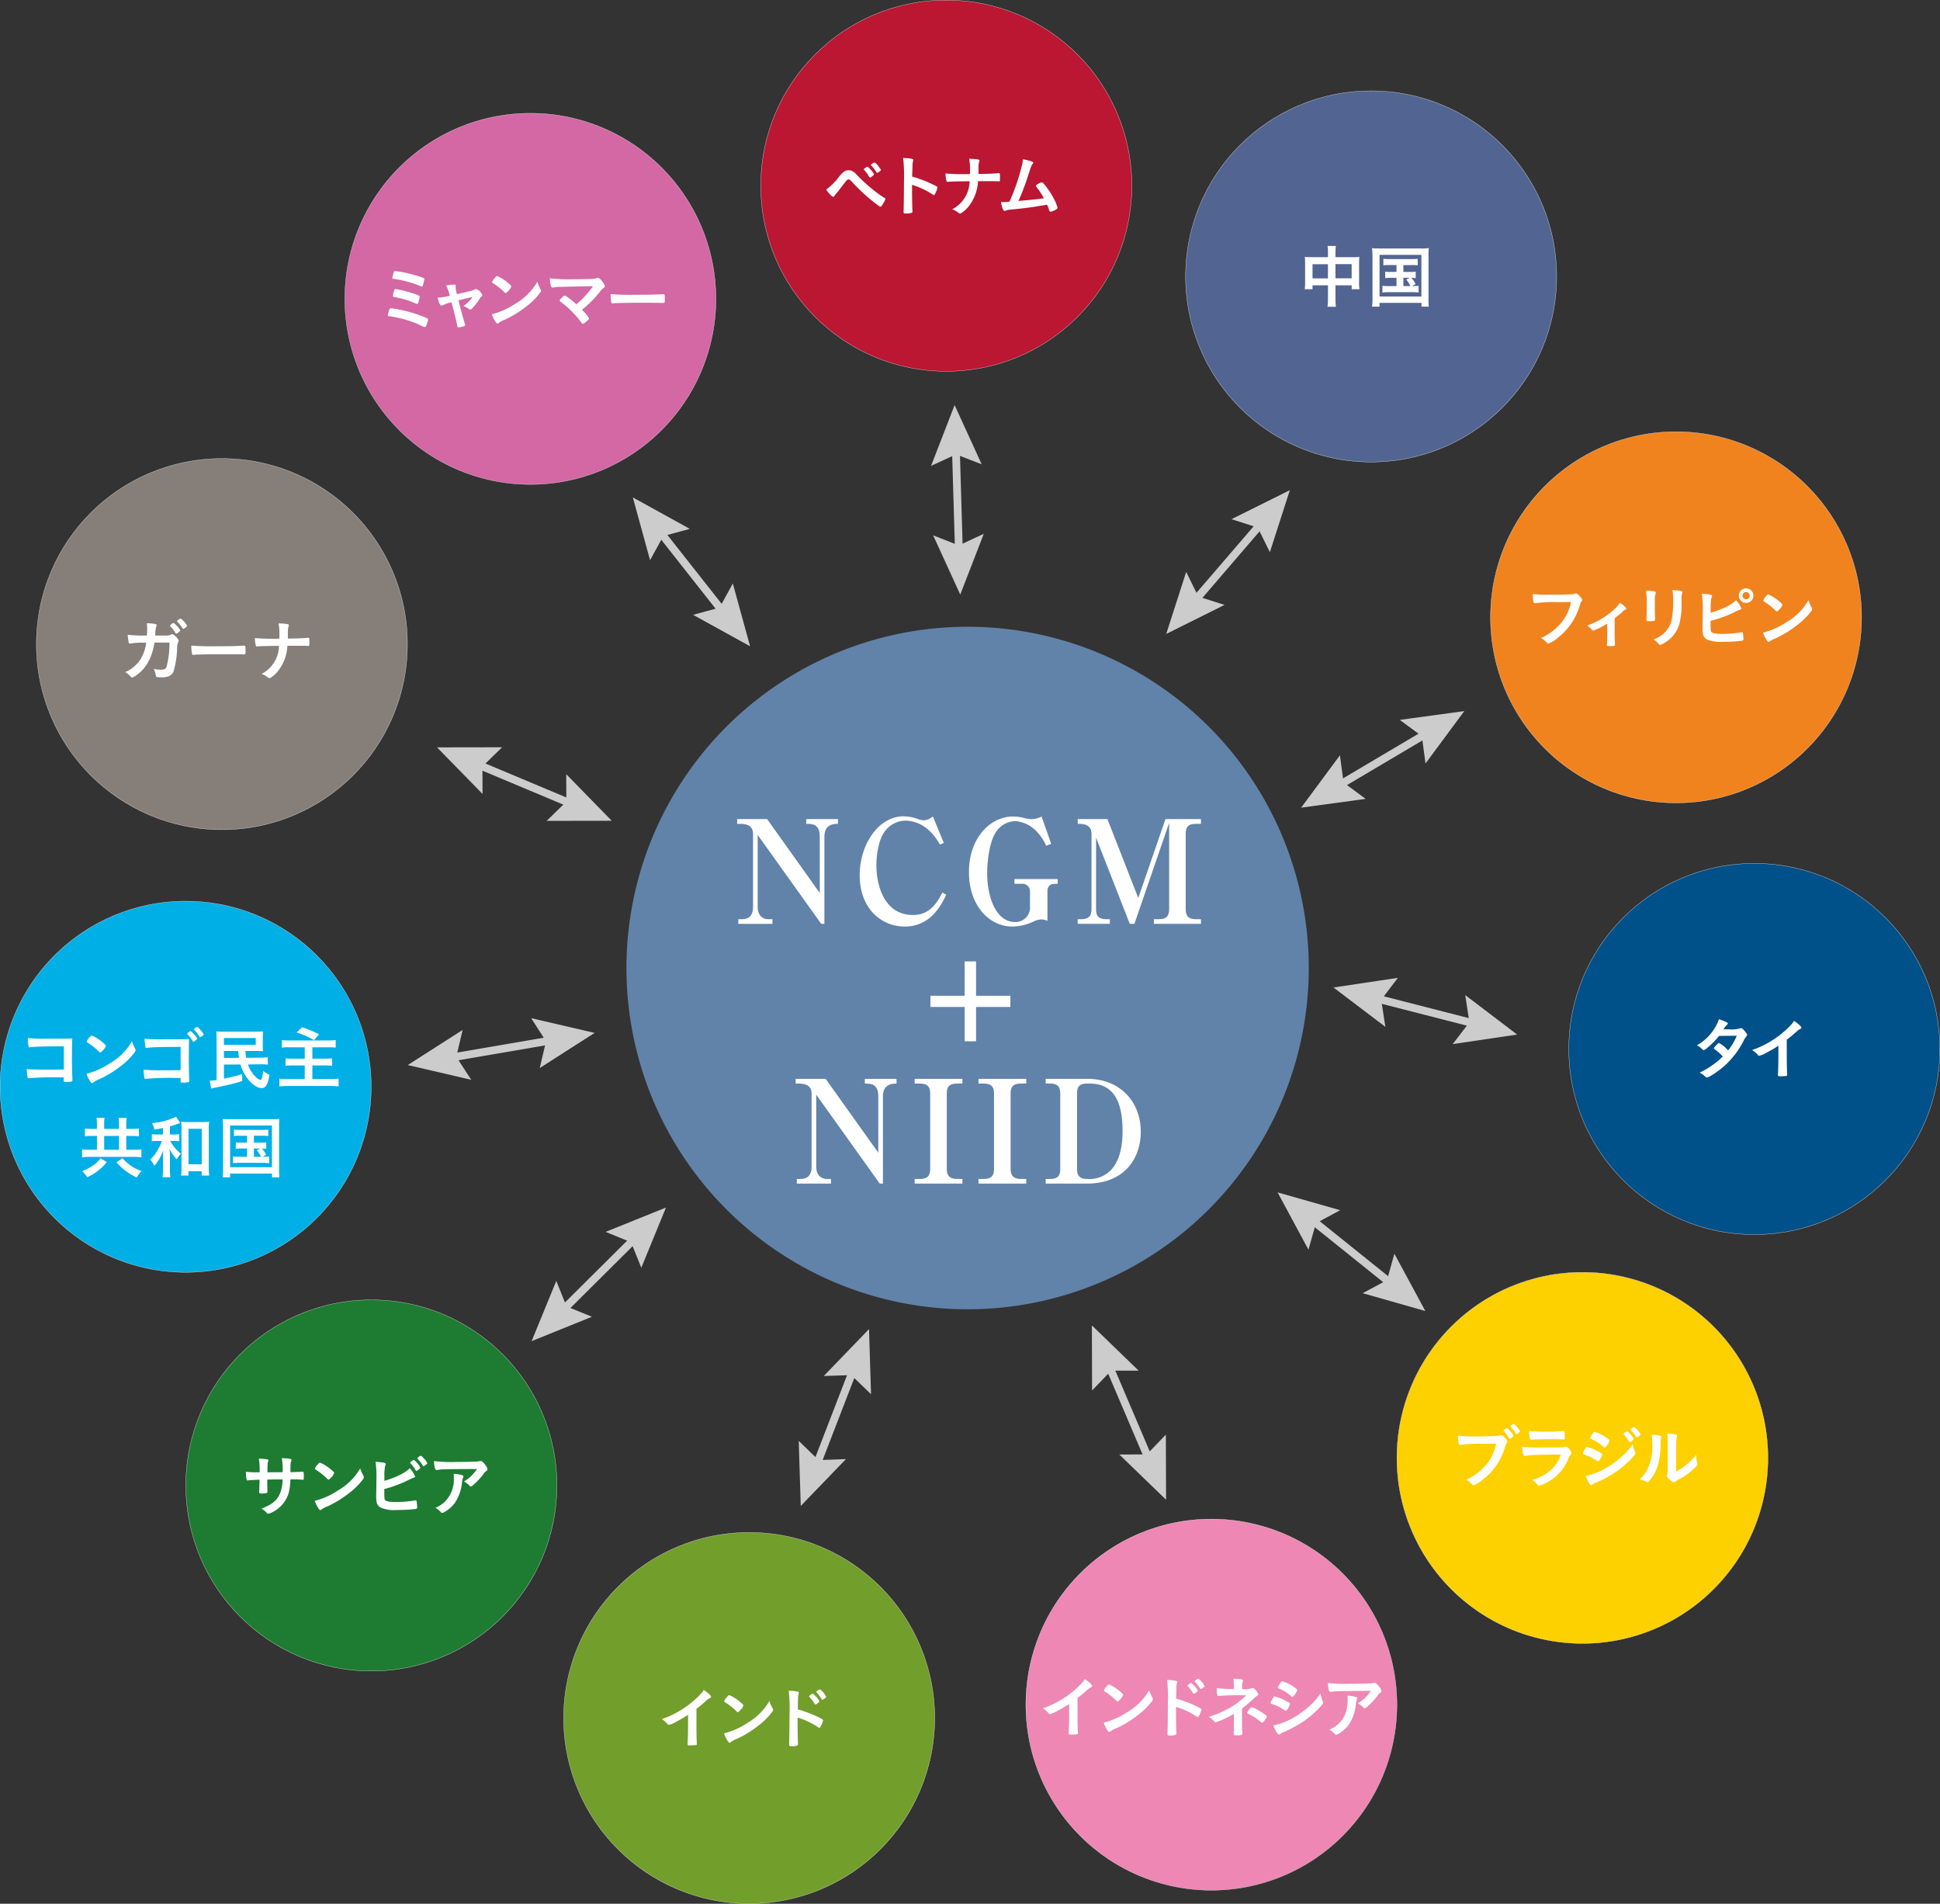 <svg xmlns="http://www.w3.org/2000/svg" width="498.322" height="488.885" viewBox="0 0 498.322 488.885"><rect x="0" y="0" width="498.322" height="488.885" fill="#333333" stroke="none"/><g transform="translate(-.834 -.837)"><path data-name="パス 373" d="M337.014 249.428a87.634 87.634 0 11-87.636-87.634 87.634 87.634 0 0187.636 87.634" fill="#6183aa"/><path data-name="パス 374" d="M211.778 238.084l-16.323-22.838v18.552c0 1.66.842 3.1 2.848 3.1h.941v1.189h-8.768v-1.192h.916c1.957 0 2.873-1.09 2.873-3.1v-18.846c0-2.427-2.279-2.551-3.294-2.551h-.792v-1.214h7.7l13.527 18.974v-14.466c0-3.294-1.957-3.294-3.468-3.294v-1.214h8.149v1.214c-.916 0-3.492 0-3.492 3.294v22.392z" fill="#fff"/><path data-name="パス 375" d="M233.204 238.777c-5.8 0-11.543-4.409-11.543-13.227 0-7.781 4.805-15.081 11.245-15.081a10.784 10.784 0 013.2.52 7.439 7.439 0 001.932.52 7.086 7.086 0 001.139-.223 6.264 6.264 0 001.288-.768l2.8 6.787-1.016.421a13.187 13.187 0 00-3.071-3.889 8.988 8.988 0 00-5.747-2.254 6.691 6.691 0 00-5.647 3.245c-1.238 1.957-1.833 5.375-1.833 8.174 0 5.4 2.13 12.806 9.363 12.806 2.477 0 5.276-.892 7.555-5.771l1.016.57c-1.139 2.378-3.864 8.174-10.676 8.174" fill="#fff"/><path data-name="パス 376" d="M271.843 227.804c-1.437 0-1.957.743-1.957 2.056v7.48a3.112 3.112 0 00-1.585-.372 4.163 4.163 0 00-1.66.372 13.415 13.415 0 01-5.771 1.437c-5.87 0-11.146-5.3-11.146-13.995.001-8.766 5.5-14.266 11.319-14.266a10.321 10.321 0 012.774.372 7.931 7.931 0 002.006.3 5.509 5.509 0 002.553-.672l2.477 7.01-1.288.52a12.45 12.45 0 00-2.622-3.865 8.361 8.361 0 00-5.375-2.477 6.1 6.1 0 00-5.078 3.1c-1.362 2.13-2.081 6.712-2.081 10.3 0 5.969 2.2 12.509 7.158 12.509a3.737 3.737 0 003.839-4.087v-3.691a1.942 1.942 0 00-2.18-2.031h-1.81v-1.214h11.1v1.214z" fill="#fff"/><path data-name="パス 377" d="M291.04 238.084l-8.669-22.144v18.428c0 1.66.669 2.526 2.626 2.526h.916v1.189h-8.248v-1.188h.916c1.882 0 2.626-.793 2.626-2.526v-19.42c0-2.551-2.353-2.551-3.542-2.551v-1.214h7.629l7.926 20.261 6.985-20.261h9.115v1.214h-1.288c-2.13 0-2.626.916-2.626 2.551v19.419c0 1.734.743 2.526 2.626 2.526h1.288v1.189h-12.087v-1.188h1.238c1.957 0 2.675-.842 2.675-2.526v-22.194l-8.917 25.909z" fill="#fff"/><path data-name="パス 378" d="M251.549 259.427v8.818h-2.924v-8.818h-8.793v-2.873h8.793v-8.82h2.924v8.82h8.818v2.873z" fill="#fff"/><path data-name="パス 379" d="M226.814 304.788l-16.323-22.838v18.552c0 1.66.842 3.1 2.848 3.1h.941v1.189h-8.768v-1.192h.918c1.957 0 2.873-1.09 2.873-3.1v-18.846c0-2.452-2.279-2.551-3.294-2.551h-.794v-1.214h7.7l13.527 18.973v-14.465c0-3.294-1.957-3.294-3.468-3.294v-1.214h8.149v1.214c-.916 0-3.493 0-3.493 3.294v22.392z" fill="#fff"/><path data-name="パス 380" d="M235.78 304.788v-1.189h1.362c1.882 0 2.626-.768 2.626-2.526v-19.42c0-1.635-.594-2.551-2.626-2.551h-1.362v-1.214h12.261v1.214h-1.362c-2.229 0-2.65 1.04-2.65 2.551v19.416c0 1.734.793 2.526 2.65 2.526h1.362v1.189z" fill="#fff"/><path data-name="パス 381" d="M252.177 304.788v-1.189h1.362c1.882 0 2.626-.768 2.626-2.526v-19.42c0-1.635-.594-2.551-2.626-2.551h-1.362v-1.214h12.261v1.214h-1.362c-2.229 0-2.65 1.04-2.65 2.551v19.416c0 1.734.793 2.526 2.65 2.526h1.362v1.189z" fill="#fff"/><path data-name="パス 382" d="M269.441 303.599h1.139c1.957 0 2.6-.842 2.6-2.526v-19.42c0-1.783-.743-2.551-2.6-2.551h-1.139v-1.214h10.7c8.57 0 13.722 6.068 13.722 13.549 0 6.985-4.285 13.351-13.821 13.351h-10.6zm10.676-24.5c-2.056 0-2.626.817-2.626 2.551v19.419c0 1.734.743 2.526 2.626 2.526a7.626 7.626 0 005.946-2.151c2.452-2.452 3.121-6.391 3.121-10.18 0-9.189-3.468-12.162-8.446-12.162z" fill="#fff"/><path data-name="パス 383" d="M184.731 77.577a47.656 47.656 0 11-47.657-47.656 47.659 47.659 0 0147.657 47.656" fill="#d368a4"/><circle data-name="楕円形 1" cx="47.656" cy="47.656" r="47.656" transform="translate(89.41 29.929)" fill="none" stroke="#efefef" stroke-miterlimit="10" stroke-width=".071"/><path data-name="パス 384" d="M103.214 80.3a35.086 35.086 0 015.846 1.66c1.486.545 1.734.694 1.734.941a7.179 7.179 0 01-.446 1.511c-.124.322-.223.421-.4.421a9.22 9.22 0 01-1.858-.817 30.546 30.546 0 00-6.935-1.932c-.669-.074-.718-.1-.718-.3a6.828 6.828 0 01.421-1.437c.1-.248.2-.347.4-.347.074 0 1.461.2 1.957.3m5.722-5.945a28.1 28.1 0 00-3.444-1.186 28.623 28.623 0 00-3.517-.719c-.272-.025-.372-.1-.372-.248a9.171 9.171 0 01.4-1.511.3.3 0 01.322-.248h.248l.5.1a34.47 34.47 0 015.611 1.338c1.065.372 1.164.421 1.164.644a13.529 13.529 0 01-.4 1.61c-.074.223-.173.3-.3.3l-.223-.074m-1.352 2.028c.892.322 1.065.446 1.065.694a10.3 10.3 0 01-.4 1.56c-.074.2-.149.248-.272.248l-.272-.074a17.091 17.091 0 00-2.254-.892 26.736 26.736 0 00-3.344-.817c-.3-.05-.347-.074-.347-.272a6.446 6.446 0 01.421-1.61c.074-.124.124-.173.272-.173a32.339 32.339 0 015.127 1.338" fill="#fff"/><path data-name="パス 385" d="M122.807 75.175a.653.653 0 01.372-.124 2.881 2.881 0 011.56 1.585.35.35 0 01-.173.3 1.856 1.856 0 00-.57.694 13.431 13.431 0 01-1.783 2.298c-.272.3-.446.4-.594.4l-.322-.124a4.244 4.244 0 00-1.461-.768 8.651 8.651 0 002.4-2.353c-2.279.545-2.279.545-3.641.892.743 2.923.991 3.864 1.66 6.044l.05.3c0 .173-.173.272-.669.4a8.176 8.176 0 01-1.04.2c-.223 0-.248-.074-.347-.594-.149-.916-.768-3.468-1.437-5.87a11.147 11.147 0 00-2.18.743l-.372.124c-.347 0-.718-.793-1.016-2.031a13.588 13.588 0 003.121-.52 10.194 10.194 0 00-.966-2.626 15.136 15.136 0 012.105-.223c.3 0 .421.074.421.272l-.025.2-.026.261a8.048 8.048 0 00.322 1.734c3.369-.768 4.186-.966 4.607-1.214" fill="#fff"/><path data-name="パス 386" d="M139.675 75.101a.782.782 0 01.124.4c0 .173-.074.3-.3.619a18.428 18.428 0 01-3.567 3.492 27.666 27.666 0 01-5.35 3.294 6.811 6.811 0 00-1.635.842c-.149.149-.2.173-.322.173-.149 0-.3-.124-.545-.52a7.143 7.143 0 01-.889-1.865 19.486 19.486 0 005.945-2.65 15.744 15.744 0 005.722-5.7 10.166 10.166 0 00.817 1.907m-11.691-2.94c.3-.347.421-.421.57-.421a10.524 10.524 0 012.749 1.734c.669.545.867.768.867.941a3.519 3.519 0 01-.714 1.09c-.4.421-.594.594-.743.594-.1 0-.1 0-.817-.694a18.175 18.175 0 00-1.84-1.461l-.741-.47-.1-.149a3.321 3.321 0 01.768-1.164" fill="#fff"/><path data-name="パス 387" d="M153.174 74.333c-6.118.1-6.118.1-8.149.173a7.867 7.867 0 00-2.006.173h-.2a.4.4 0 01-.421-.322 7.541 7.541 0 01-.322-2.031 47.615 47.615 0 005.276.223c2.5 0 4.781-.05 5.771-.1a2.868 2.868 0 00.916-.173l.372-.074c.347 0 .694.3 1.288 1.139a2.468 2.468 0 01.5.991c0 .2-.05.223-.322.446a3.9 3.9 0 00-.991 1.04 27.652 27.652 0 01-4.582 4.582 8.813 8.813 0 011.833 2.2c0 .2-.248.446-.793.892a1.894 1.894 0 01-.793.5c-.124 0-.2-.05-.322-.223a21.507 21.507 0 00-2.378-2.8 21.008 21.008 0 00-3.148-2.722l-.1-.223c0-.149.272-.5.768-.941.272-.248.421-.347.52-.347l.248.1a16.654 16.654 0 012.725 2.152 24.364 24.364 0 004.31-4.657" fill="#fff"/><path data-name="パス 388" d="M164.023 76.537c3.22 0 5.053-.025 6.836-.149h.223c.52 0 .52 0 .52 1.412 0 .718-.05.842-.347.842h-.074c-1.164-.05-1.808-.05-6.886-.05-1.858 0-2.774.025-4.409.074h-.5a4.858 4.858 0 00-.991.074h-.2a.324.324 0 01-.347-.248 11.647 11.647 0 01-.173-2.13 59.641 59.641 0 006.341.173" fill="#fff"/><path data-name="パス 389" d="M105.493 166.252a47.656 47.656 0 11-47.657-47.656 47.659 47.659 0 0147.657 47.656" fill="#867e79"/><circle data-name="楕円形 2" cx="47.656" cy="47.656" r="47.656" transform="translate(10.178 118.591)" fill="none" stroke="#efefef" stroke-miterlimit="10" stroke-width=".071"/><path data-name="パス 390" d="M40.498 165.856c-.545 3.691-2.031 6.465-4.384 8.2a4.185 4.185 0 01-1.362.793c-.124 0-.2-.074-.322-.223a5.7 5.7 0 00-1.462-1.191 8.519 8.519 0 004.26-3.814 10.7 10.7 0 001.164-3.74h-.842a14.283 14.283 0 00-3.022.2l-.3.025a.324.324 0 01-.347-.3 16.712 16.712 0 01-.244-1.957 33.887 33.887 0 004.335.2h.594c.049-.72.071-1.141.071-1.684a8.057 8.057 0 00-.1-1.486c2.031.1 2.551.2 2.551.52l-.1.322a5.1 5.1 0 00-.248 1.56c0 .3-.025.471-.05.768h2.626a5.476 5.476 0 00.916-.05l.594-.248.223-.025c.272 0 .52.149.991.619.5.5.669.793.669 1.016 0 .149 0 .2-.223.669a3.76 3.76 0 00-.149.892 23.158 23.158 0 01-.941 6.391 2.257 2.257 0 01-1.359 1.237 4.794 4.794 0 01-1.783.223c-1.164 0-1.313-.05-1.387-.446a5.827 5.827 0 00-.545-1.709 7.748 7.748 0 001.734.2c1.04 0 1.338-.173 1.56-.743a23.519 23.519 0 00.743-6.217zm5.424-2.4a7.234 7.234 0 00-1.312-1.761l-.124-.173c0-.074.124-.2.421-.446.248-.173.372-.248.471-.248.149 0 .3.149.743.594a5.45 5.45 0 011.016 1.288c0 .223-.793.867-1.04.867l-.173-.124m2.451-1.388a1.206 1.206 0 01-.471.272l-.173-.149a8.436 8.436 0 00-1.362-1.684l-.074-.149c0-.149.718-.644.892-.644.124 0 .4.2.743.545a4.45 4.45 0 01.966 1.313c0 .1-.149.248-.52.5" fill="#fff"/><path data-name="パス 391" d="M56.326 166.797c3.22 0 5.053-.025 6.836-.149h.223c.52 0 .52 0 .52 1.412 0 .718-.05.842-.347.842h-.074c-1.164-.05-1.808-.05-6.886-.05-1.858 0-2.774.025-4.409.074h-.5a4.859 4.859 0 00-.991.074h-.2a.324.324 0 01-.347-.248 11.646 11.646 0 01-.173-2.13 59.65 59.65 0 006.348.175" fill="#fff"/><path data-name="パス 392" d="M80.303 165.807c0 .817-.025.916-.248.916h-.1c-.594-.05-.793-.05-5.3-.05a11.3 11.3 0 01-2.279 6.317 7.273 7.273 0 01-1.982 1.858 1.045 1.045 0 01-.372.149.56.56 0 01-.372-.173 4.8 4.8 0 00-1.635-.916 8.267 8.267 0 004.483-7.208c-3.27.025-5.053.074-5.548.149l-.124.025c-.149 0-.223-.074-.272-.248a7.968 7.968 0 01-.248-1.932 52.987 52.987 0 006.291.149v-.795a13.5 13.5 0 00-.221-3.118 16.582 16.582 0 012.279.173c.272.05.372.149.372.322 0 .1 0 .124-.124.446a6.664 6.664 0 00-.124 1.437v1.511c2.4 0 4.285-.1 5.1-.2h.152c.223 0 .272.149.272.768v.421z" fill="#fff"/><path data-name="パス 393" d="M96.18 279.919a47.656 47.656 0 11-47.657-47.656 47.659 47.659 0 0147.657 47.656" fill="#00afe5"/><circle data-name="楕円形 3" cx="47.656" cy="47.656" r="47.656" transform="translate(.87 232.263)" fill="none" stroke="#efefef" stroke-miterlimit="10" stroke-width=".071"/><path data-name="パス 394" d="M17.239 269.54h-1.461c-3.567 0-6.291.1-7.059.223l-.3.025c-.149 0-.223-.05-.248-.223a14.071 14.071 0 01-.2-2.155 40.942 40.942 0 004.78.173c4.508 0 4.9 0 6.638-.074-.05 1.684-.074 2.675-.074 5.5 0 1.338.074 4.186.124 5.053v.1c0 .223-.05.372-.2.421a7.631 7.631 0 01-1.412.1c-.619 0-.619 0-.619-.421v-.748h-.96a76.206 76.206 0 00-7.9.2l-.149.025c-.2 0-.272-.074-.322-.446a14.283 14.283 0 01-.173-1.907c1.189.1 2.378.149 5.1.149 1.759 0 1.957 0 4.434-.05z" fill="#fff"/><path data-name="パス 395" d="M35.544 270.136a.782.782 0 01.124.4c0 .173-.074.3-.3.619a18.428 18.428 0 01-3.567 3.493 27.666 27.666 0 01-5.35 3.294 6.811 6.811 0 00-1.635.842c-.149.149-.2.2-.322.2-.149 0-.3-.149-.545-.545a8.036 8.036 0 01-.892-1.858 19.23 19.23 0 005.945-2.65 15.687 15.687 0 005.727-5.678 10.792 10.792 0 00.817 1.882m-11.693-2.947c.3-.322.421-.421.57-.421a10.524 10.524 0 012.749 1.73c.669.545.867.768.867.941a3.252 3.252 0 01-.718 1.09c-.4.421-.594.594-.718.594s-.124 0-.842-.694a18.171 18.171 0 00-1.832-1.457l-.745-.474-.1-.149a3.321 3.321 0 01.768-1.164" fill="#fff"/><path data-name="パス 396" d="M47.235 269.689h-1.434c-3.567 0-6.316.1-7.084.223l-.272.025a.232.232 0 01-.272-.2 18.551 18.551 0 01-.2-2.155 43.283 43.283 0 004.805.149c4.483 0 4.9 0 6.613-.074-.025 1.684-.05 2.675-.05 5.524 0 1.313.05 4.161.1 5.028v.1c0 .248-.05.372-.173.421a5.777 5.777 0 01-1.412.124c-.644 0-.644 0-.644-.421l.025-.768h-.991a66.007 66.007 0 00-7.877.223h-.15c-.2 0-.272-.05-.322-.421a15.3 15.3 0 01-.173-1.932 48.381 48.381 0 005.1.149c1.734 0 1.957 0 4.409-.025zm3.839-1.66c-.322.272-.446.347-.545.347s-.1 0-.421-.52a7.343 7.343 0 00-1.115-1.412l-.074-.149c0-.149.669-.644.867-.644.149 0 .52.347 1.09 1.04a2.42 2.42 0 01.594.892c0 .124-.074.2-.4.446m.966-1.016a7.322 7.322 0 00-1.288-1.684l-.1-.149c0-.149.594-.594.817-.594.173 0 .5.3 1.016.916a3.211 3.211 0 01.669.991c0 .074-.074.173-.3.322a1.572 1.572 0 01-.594.372c-.1 0-.149-.025-.223-.173" fill="#fff"/><path data-name="パス 397" d="M63.856 270.73a12.478 12.478 0 00.223 1.759l3.468-.05a16.6 16.6 0 002.056-.1l.05 1.882c-.768-.05-1.164-.074-1.684-.074h-.422l-3.022.05a8.063 8.063 0 001.759 2.948 3.236 3.236 0 001.486 1.04c.272 0 .446-.594.669-2.328a7.44 7.44 0 001.61.991c-.372 2.452-.941 3.418-2.006 3.418-1.09 0-2.477-.941-3.641-2.452a11.268 11.268 0 01-1.808-3.616l-4.236.025v3.616c1.759-.372 2.848-.619 4.681-1.164v1.783a46.566 46.566 0 01-5.252 1.338l-1.412.3-.669.124-.619.149-.372-2.006a11.693 11.693 0 001.759-.173v-10.482c0-.867-.025-1.461-.074-2.006.594.05 1.04.074 2.031.074h8.1c.867 0 1.313-.025 1.882-.074a11.925 11.925 0 00-.074 1.585v1.957a11.834 11.834 0 00.074 1.536c-.5-.025-1.09-.05-1.833-.05zm-5.499-1.585h8.174v-1.734h-8.174zm0 1.585v1.783l3.864-.025c-.05-.322-.124-.916-.223-1.759z" fill="#fff"/><path data-name="パス 398" d="M75.299 269.788a13.51 13.51 0 00-2.056.074v-1.932a14.907 14.907 0 002.031.1h9.734c.892 0 1.437-.05 2.056-.1v1.932a15.418 15.418 0 00-2.056-.074h-3.94v2.923h3.27a13.013 13.013 0 001.808-.1v1.932a11.424 11.424 0 00-1.759-.1h-3.319v3.492h4.51a20.8 20.8 0 002.229-.1v2.006a15.132 15.132 0 00-2.2-.124H74.878a15.37 15.37 0 00-2.279.124v-2.003a18.031 18.031 0 002.229.1h4.285v-3.493h-3.022a13.188 13.188 0 00-1.907.1v-1.933a10.776 10.776 0 001.783.1h3.146v-2.924zm3.1-5.152a30.666 30.666 0 014.384 1.808l-1.292 1.508a19.449 19.449 0 00-4.458-1.957z" fill="#fff"/><path data-name="パス 399" d="M25.736 289.654a14.024 14.024 0 00-.1-1.759h2.056a10.109 10.109 0 00-.1 1.734v1.115h3.814v-1.066a9.713 9.713 0 00-.1-1.759h2.056a11.018 11.018 0 00-.1 1.759v1.065h1.387a13.244 13.244 0 001.882-.1v2.006a16.809 16.809 0 00-1.882-.1h-1.384v3.542h1.709a16.91 16.91 0 002.18-.1v2.056a16.573 16.573 0 00-2.155-.124H24.076a16.573 16.573 0 00-2.155.124v-2.052a16.729 16.729 0 002.155.1h1.66v-3.543h-1.239a12.441 12.441 0 00-1.858.1v-2.008a13.089 13.089 0 001.858.1h1.239zm2.526 9.611a12.686 12.686 0 01-2.576 2.451 13.032 13.032 0 01-2.45 1.437 7.336 7.336 0 00-1.29-1.561 12.979 12.979 0 002.749-1.437 7.456 7.456 0 001.957-1.883zm3.146-6.713h-3.815v3.542h3.814zm.892 5.7a11.025 11.025 0 004.9 3.319 7.756 7.756 0 00-1.214 1.66 14.508 14.508 0 01-3-1.808 13.782 13.782 0 01-2.229-2.105z" fill="#fff"/><path data-name="パス 400" d="M42.702 290.52c-.644.124-1.04.2-2.229.4a5.23 5.23 0 00-.594-1.684 16.334 16.334 0 006.168-1.635l1.09 1.635-.446.124-.2.074c-.57.223-1.56.545-2.006.669v2.081h.992a7.039 7.039 0 001.412-.1v1.833a11.175 11.175 0 00-1.437-.074h-.867a4.493 4.493 0 00.718 1.164 9.071 9.071 0 002.031 2.105 4.642 4.642 0 00-1.09 1.461 11.017 11.017 0 01-1.857-2.678 16.979 16.979 0 01.1 2.155v2.948a16.012 16.012 0 00.1 2.155h-2.009a12.38 12.38 0 00.124-2.155v-2.8c0-.446 0-.842.074-1.982a10.714 10.714 0 01-1.159 2.453 15.321 15.321 0 01-1.139 1.56 5.513 5.513 0 00-1.065-1.61 10.217 10.217 0 002.105-2.8 9.377 9.377 0 00.892-1.982h-1.02a14.01 14.01 0 00-1.56.074v-1.831a9.464 9.464 0 001.585.1h1.287zm6.539 12.211h-1.882c.05-.52.1-1.214.1-1.982v-10.056c0-.743-.025-1.313-.074-1.808a10.115 10.115 0 001.632.101h3.864a10.992 10.992 0 001.684-.1 11.923 11.923 0 00-.1 1.808v9.882a17.229 17.229 0 00.1 2.155h-1.93v-1.115h-3.394zm.025-2.9h3.393v-9.113h-3.393z" fill="#fff"/><path data-name="パス 401" d="M58.134 290.173a17.018 17.018 0 00-.124-1.982c.57.05 1.09.05 2.006.05h10.6a15.974 15.974 0 001.982-.074 16.189 16.189 0 00-.074 2.006v10.825a15.9 15.9 0 00.074 2.18h-1.881v-.966H59.942v.966H58.01a14.292 14.292 0 00.124-2.2zm1.808 10.4h10.75v-10.7h-10.75zm2.526-8.071a6.58 6.58 0 00-1.536.1v-1.686a11.835 11.835 0 001.536.074h5.722a12.009 12.009 0 001.56-.074v1.684a6.813 6.813 0 00-1.56-.1h-2.13v1.759h1.708a11.075 11.075 0 001.461-.05v1.66c-.347-.025-.644-.1-1.09-.1a9.534 9.534 0 011.065 1.61l-.892.52a14.406 14.406 0 001.66-.074v1.759a7.586 7.586 0 00-1.61-.124h-6.094a6.806 6.806 0 00-1.585.124v-1.757a13.282 13.282 0 001.585.074h2.033v-2.13H62.84a9.957 9.957 0 00-1.437.1v-1.66a10.854 10.854 0 001.437.05h1.461v-1.759zm3.592 5.4h1.808a8.53 8.53 0 00-1.065-1.684l.892-.446H66.06z" fill="#fff"/><path data-name="パス 402" d="M143.886 382.315a47.656 47.656 0 11-47.657-47.656 47.659 47.659 0 0147.657 47.656" fill="#1d7c31"/><circle data-name="楕円形 4" cx="47.656" cy="47.656" r="47.656" transform="translate(48.57 334.649)" fill="none" stroke="#efefef" stroke-miterlimit="10" stroke-width=".071"/><path data-name="パス 403" d="M67.521 378.922a18.6 18.6 0 00-.2-3.517c.842.05 1.387.1 1.808.149.545.074.644.124.644.347l-.05.248c-.149.322-.173.57-.2 2.774.446 0 1.734 0 3.914-.025a19.658 19.658 0 00-.2-3.616c.941.05 1.486.1 1.982.173.372.05.471.124.471.3a.841.841 0 01-.124.446 6.969 6.969 0 00-.124 1.238v1.461c1.808-.05 2.452-.074 2.972-.124h.182l.2.074a4.52 4.52 0 01.074 1.115c0 .793-.025.892-.272.892l-.421-.05a25.921 25.921 0 00-2.749-.05c-.1 2.65-.446 4.037-1.338 5.449a8.085 8.085 0 01-3.1 2.873 4.845 4.845 0 01-1.263.5c-.173 0-.2-.025-.545-.4a5.115 5.115 0 00-1.186-.944c2.526-.916 3.839-1.932 4.657-3.641a9.293 9.293 0 00.768-3.839h-2.5c-.322.025-.817.025-1.437.05 0 1.238 0 1.238.05 2.824v.2c0 .272-.05.372-.248.421a6.788 6.788 0 01-1.214.124c-.57 0-.669-.074-.669-.372v-.272c.074-1.585.1-1.882.1-2.9-.892.025-2.477.1-2.948.173l-.1.025c-.149 0-.223-.05-.272-.223a12 12 0 01-.2-2.006 21.673 21.673 0 002.848.124z" fill="#fff"/><path data-name="パス 404" d="M94.174 379.814a.782.782 0 01.124.4c0 .173-.074.3-.3.619a18.428 18.428 0 01-3.567 3.492 27.664 27.664 0 01-5.35 3.294 6.811 6.811 0 00-1.635.842c-.149.149-.2.173-.322.173-.149 0-.3-.124-.545-.52a8.034 8.034 0 01-.887-1.86 19.485 19.485 0 005.945-2.65 15.686 15.686 0 005.722-5.672 10.791 10.791 0 00.817 1.882m-11.693-2.948c.3-.322.421-.421.57-.421a10.524 10.524 0 012.749 1.734c.669.545.867.768.867.941a3.252 3.252 0 01-.718 1.09c-.4.421-.594.594-.718.594s-.124 0-.842-.694a18.174 18.174 0 00-1.834-1.463l-.743-.471-.1-.149a3.321 3.321 0 01.768-1.164" fill="#fff"/><path data-name="パス 405" d="M99.697 385.981c.3.421 1.065.57 2.749.57a29.107 29.107 0 004.954-.4l.149-.025q.26 0 .3.3a13.9 13.9 0 01.149 1.461.409.409 0 01-.347.446 39.3 39.3 0 01-5 .272 8.839 8.839 0 01-3.896-.546 2.083 2.083 0 01-1.164-1.387 7.835 7.835 0 01-.125-1.513v-.694c.05-1.833.05-2.081.05-3.27a27.014 27.014 0 00-.223-4.979c2.155.173 2.626.272 2.626.619a.593.593 0 01-.1.322 3.029 3.029 0 00-.149.694 11.621 11.621 0 00-.1 1.858v1.412c3.022-.892 5.5-2.105 6.514-3.245a6.555 6.555 0 011.362 2.13c0 .149-.05.223-.421.322-.223.1-.694.3-1.387.644a32.462 32.462 0 01-6.093 2.254c0 2.18.025 2.526.149 2.749m7.9-7.555a8.018 8.018 0 00-1.288-1.759l-.124-.173c0-.124.1-.223.421-.446.248-.2.4-.272.5-.272.124 0 .322.173.743.619a4.378 4.378 0 01.966 1.362 2.11 2.11 0 01-1.016.817c-.1 0-.124-.025-.2-.149m2.008-1.06l-.173-.149a8.835 8.835 0 00-1.313-1.734l-.1-.124c0-.149.694-.669.867-.669.149 0 .372.173.743.594a4.451 4.451 0 01.966 1.313c0 .173-.768.768-.991.768" fill="#fff"/><path data-name="パス 406" d="M117.977 376.272c1.437 0 2.551-.025 4.706-.074a6.846 6.846 0 001.288-.124l.3-.05c.322 0 .644.248 1.164.941a2.522 2.522 0 01.619 1.189.5.5 0 01-.3.446 1.969 1.969 0 00-.669.694 18.8 18.8 0 01-2.525 2.749c-.471.421-.619.52-.793.52a.3.3 0 01-.3-.149 4.487 4.487 0 00-1.461-1.115 10.292 10.292 0 003.344-3.22c-9.041.05-9.041.05-10.081.248l-.223.025c-.248 0-.421-.149-.5-.52a9.328 9.328 0 01-.248-1.783 39.861 39.861 0 005.672.223m1.412 3.344c.347.1.5.2.5.372l-.1.3a4.683 4.683 0 00-.272 1.214 11.529 11.529 0 01-1.808 5.251 8.722 8.722 0 01-2.923 2.5l-.322.1a.451.451 0 01-.4-.2 4.79 4.79 0 00-1.362-1.09 8.468 8.468 0 002.18-1.362 8.022 8.022 0 002.526-6.415c0-.4 0-.644-.025-.966a10.162 10.162 0 012.006.3" fill="#fff"/><path data-name="パス 407" d="M240.932 442.034a47.656 47.656 0 11-47.657-47.656 47.659 47.659 0 0147.656 47.656" fill="#729e2c"/><circle data-name="楕円形 5" cx="47.656" cy="47.656" r="47.656" transform="translate(145.614 394.373)" fill="none" stroke="#efefef" stroke-miterlimit="10" stroke-width=".071"/><path data-name="パス 408" d="M179.727 443.521c0 2.2.025 3.839.1 5.028v.124c0 .2-.05.272-.223.3a11.568 11.568 0 01-1.536.074c-.545 0-.619-.025-.619-.322v-.1c.074-.892.124-2.9.124-5.1v-2.333a24.1 24.1 0 01-2.8 1.66 8.074 8.074 0 01-2.105.941.51.51 0 01-.372-.2 6.13 6.13 0 00-1.458-1.286 23.7 23.7 0 005.078-2.427 24.394 24.394 0 005.1-4.236 3.833 3.833 0 00.57-.842c1.115.743 1.907 1.486 1.907 1.808 0 .124-.074.2-.3.3a4.733 4.733 0 00-1.263.941 25.494 25.494 0 01-2.2 1.808z" fill="#fff"/><path data-name="パス 409" d="M199.295 439.533a.782.782 0 01.124.4c0 .173-.074.3-.3.619a18.426 18.426 0 01-3.567 3.493 27.667 27.667 0 01-5.35 3.294 6.811 6.811 0 00-1.635.842c-.149.149-.2.2-.322.2-.149 0-.3-.149-.545-.545a8.036 8.036 0 01-.892-1.858 19.229 19.229 0 005.945-2.65 15.686 15.686 0 005.724-5.673 10.794 10.794 0 00.817 1.882m-11.69-2.952c.3-.322.421-.421.57-.421a10.525 10.525 0 012.749 1.734c.669.545.867.768.867.941a3.252 3.252 0 01-.718 1.09c-.4.421-.594.594-.718.594s-.124 0-.842-.694a18.175 18.175 0 00-1.833-1.461l-.743-.471-.1-.149a3.32 3.32 0 01.768-1.164" fill="#fff"/><path data-name="パス 410" d="M205.71 443.868c0 1.115.05 3.963.1 4.78v.1a.391.391 0 01-.124.322 3.624 3.624 0 01-1.486.2c-.545 0-.669-.05-.669-.4v-.074c.05-.446.1-5.524.1-7.6a40.931 40.931 0 00-.2-6.192 16.26 16.26 0 012.328.248c.173.025.272.124.272.272l-.074.4a2.71 2.71 0 00-.124.743l-.074 3.146a15.739 15.739 0 011.957.619 26.046 26.046 0 014.31 1.882c.149.1.223.173.223.322a6.78 6.78 0 01-.594 1.536c-.149.3-.223.372-.347.372l-.272-.1a18.972 18.972 0 00-5.325-2.526zm4.384-5.449a8.785 8.785 0 00-1.313-1.759l-.124-.173c0-.1.1-.2.421-.421a1.047 1.047 0 01.471-.272c.173 0 .322.124.768.619a4.74 4.74 0 01.991 1.313c0 .2-.793.842-1.04.842l-.173-.149m2.452-1.313a1.406 1.406 0 01-.471.248l-.173-.149a9.068 9.068 0 00-1.313-1.734l-.1-.149a1.825 1.825 0 01.916-.619.663.663 0 01.372.2 6.093 6.093 0 011.288 1.684c0 .124-.124.248-.52.52" fill="#fff"/><path data-name="パス 411" d="M359.652 438.591a47.656 47.656 0 11-47.657-47.656 47.659 47.659 0 0147.656 47.656" fill="#ee87b4"/><circle data-name="楕円形 6" cx="47.656" cy="47.656" r="47.656" transform="translate(264.347 390.945)" fill="none" stroke="#efefef" stroke-miterlimit="10" stroke-width=".071"/><path data-name="パス 412" d="M277.615 440.747c0 2.2.025 3.839.1 5.028v.124c0 .2-.05.272-.223.3a11.568 11.568 0 01-1.536.074c-.545 0-.619-.025-.619-.322v-.1c.074-.892.124-2.9.124-5.1v-2.332a24.113 24.113 0 01-2.8 1.66 8.075 8.075 0 01-2.105.941.51.51 0 01-.372-.2 6.131 6.131 0 00-1.461-1.288 23.7 23.7 0 005.078-2.427 24.393 24.393 0 005.1-4.236 3.833 3.833 0 00.57-.842c1.115.743 1.907 1.486 1.907 1.808 0 .124-.074.2-.3.3-.322.124-.421.223-1.263.941a25.512 25.512 0 01-2.2 1.808z" fill="#fff"/><path data-name="パス 413" d="M296.837 436.784a.782.782 0 01.124.4c0 .173-.074.3-.3.619a18.429 18.429 0 01-3.567 3.492 27.663 27.663 0 01-5.35 3.294 6.815 6.815 0 00-1.635.842c-.149.149-.2.173-.322.173-.149 0-.3-.124-.545-.52a8.037 8.037 0 01-.892-1.858 19.484 19.484 0 005.945-2.65 15.687 15.687 0 005.722-5.672 10.79 10.79 0 00.817 1.882m-11.688-2.95c.3-.322.421-.421.57-.421a10.526 10.526 0 012.749 1.734c.669.545.867.768.867.941a3.252 3.252 0 01-.718 1.09c-.4.421-.594.594-.718.594s-.124 0-.842-.694a18.18 18.18 0 00-1.834-1.463l-.743-.471-.1-.149a3.321 3.321 0 01.768-1.164" fill="#fff"/><path data-name="パス 414" d="M302.905 441.115c0 1.115.05 3.963.1 4.78v.1a.391.391 0 01-.124.322 4.131 4.131 0 01-1.492.198c-.545 0-.669-.05-.669-.4v-.074c.05-.471.1-5.524.1-7.6a40.926 40.926 0 00-.2-6.192 16.259 16.259 0 012.328.248c.173.025.272.124.272.272l-.074.4a2.686 2.686 0 00-.124.718l-.074 3.171a15.741 15.741 0 011.957.619 26.047 26.047 0 014.31 1.882c.149.1.223.173.223.322a6.78 6.78 0 01-.589 1.534c-.149.3-.223.372-.347.372l-.272-.1a18.973 18.973 0 00-5.325-2.526zm4.384-5.446a8.931 8.931 0 00-1.313-1.783l-.124-.149c0-.1.1-.2.421-.446a1.173 1.173 0 01.471-.248c.173 0 .322.124.768.619a4.741 4.741 0 01.991 1.313c0 .2-.793.842-1.04.842l-.173-.149m2.452-1.313a1.406 1.406 0 01-.471.248l-.173-.173a9.687 9.687 0 00-1.309-1.708l-.1-.149a1.825 1.825 0 01.916-.619.663.663 0 01.372.2 6.092 6.092 0 011.288 1.684c0 .124-.124.248-.52.52" fill="#fff"/><path data-name="パス 415" d="M317.791 440.945a24.033 24.033 0 01-3.294 1.66 9.208 9.208 0 01-1.412.52.35.35 0 01-.3-.173 5.36 5.36 0 00-1.437-1.214 25.5 25.5 0 004.558-1.882 18.8 18.8 0 005-3.641 60.978 60.978 0 00-7.059.149l-.124.025c-.124 0-.173-.074-.223-.272a11.461 11.461 0 01-.124-1.759 34.423 34.423 0 004.409.223v-.743a15.341 15.341 0 00-.124-1.882 10.975 10.975 0 012.105.149c.248.05.347.173.347.347l-.05.223a2.989 2.989 0 00-.173 1.214v.718a6.189 6.189 0 002.576-.248l.124-.025c.248 0 .5.2.842.595.421.5.594.793.594.991 0 .173-.1.272-.322.446a9.167 9.167 0 00-1.338 1.139 26.382 26.382 0 01-2.5 2.056v3.74c0 .545.025 1.783.05 2.18l.025.52v.124c0 .124-.05.2-.124.223a3.764 3.764 0 01-1.139.124h-.124c-.768-.025-.817-.025-.842-.248l.05-.817c.025-.545.025-1.437.025-2.477zm3.815-.991c.4-.545.57-.694.694-.694a3.31 3.31 0 01.991.372 13.791 13.791 0 012.749 1.734c.173.124.2.2.2.272 0 .173-.124.4-.619 1.065-.272.372-.421.52-.594.52l-.246-.123a15.577 15.577 0 00-3.319-2.155c-.223-.074-.272-.124-.272-.223a1.69 1.69 0 01.421-.768" fill="#fff"/><path data-name="パス 416" d="M331.563 439.709c-.248.4-.322.446-.446.446s-.124 0-.892-.5a11.309 11.309 0 00-2.65-1.214c-.272-.1-.372-.173-.372-.3a3.3 3.3 0 01.421-.867l.173-.322c.2-.372.3-.471.421-.471a11.29 11.29 0 012.576.966 14.875 14.875 0 011.338.743l.074.2a4.117 4.117 0 01-.644 1.313m9.041-2.006a.849.849 0 01.074.4c0 .223-.074.372-.421.743a25.1 25.1 0 01-4.731 4.137 31.03 31.03 0 01-4.979 2.675 2.807 2.807 0 00-.867.471c-.149.124-.2.173-.3.173-.322 0-.941-.966-1.461-2.353a17.732 17.732 0 005.746-2.353 25.951 25.951 0 003.864-2.923 16.9 16.9 0 002.526-2.972 6.435 6.435 0 00.545 2.006m-7.357-1.437c-.223.272-.322.347-.446.347-.074 0-.149-.025-.248-.149a10.816 10.816 0 00-3.245-2.031c-.2-.074-.248-.149-.248-.248l.1-.272c.842-1.288.867-1.338 1.065-1.338a10.46 10.46 0 012.8 1.362c.867.57 1.04.743 1.04.916a4.437 4.437 0 01-.817 1.412" fill="#fff"/><path data-name="パス 417" d="M347.589 433.242c1.437 0 2.551-.025 4.706-.074a6.84 6.84 0 001.288-.124l.3-.05c.322 0 .644.248 1.164.941a2.522 2.522 0 01.619 1.189.5.5 0 01-.3.446 1.97 1.97 0 00-.669.694 17.806 17.806 0 01-2.55 2.749c-.446.421-.594.52-.768.52a.3.3 0 01-.3-.149 4.854 4.854 0 00-1.461-1.115 10.293 10.293 0 003.344-3.22c-9.041.074-9.041.074-10.081.248l-.223.025c-.272 0-.421-.149-.5-.5a9.947 9.947 0 01-.248-1.808 36.184 36.184 0 005.672.223m1.412 3.344c.347.1.5.2.5.372l-.124.3a6.566 6.566 0 00-.248 1.214 11.528 11.528 0 01-1.809 5.252 8.722 8.722 0 01-2.923 2.5l-.322.1a.45.45 0 01-.4-.2 4.791 4.791 0 00-1.362-1.09 8.468 8.468 0 002.18-1.362c1.684-1.437 2.526-3.592 2.526-6.415a5.846 5.846 0 00-.05-.966 10.153 10.153 0 012.031.3" fill="#fff"/><path data-name="パス 418" d="M499.129 270.209a47.656 47.656 0 11-47.657-47.656 47.659 47.659 0 0147.656 47.656" fill="#005089"/><circle data-name="楕円形 7" cx="47.656" cy="47.656" r="47.656" transform="translate(403.808 222.565)" fill="none" stroke="#efefef" stroke-miterlimit="10" stroke-width=".071"/><path data-name="パス 419" d="M439.409 269.913c-.52.421-.817.594-.941.594-.149 0-.173 0-.5-.347a5.3 5.3 0 00-1.238-.892 12.629 12.629 0 004.087-3.691 11.368 11.368 0 001.56-3.022c1.858.694 2.3.916 2.3 1.164 0 .074-.074.149-.248.272a5.359 5.359 0 00-.867 1.164h.322c.619.025 1.04.025 1.139.025a7.333 7.333 0 002.7-.248l.3-.074c.248 0 .5.2 1.04.842.421.5.545.694.545.892 0 .149-.05.248-.248.446a4.52 4.52 0 00-.594.966 22.2 22.2 0 01-4.88 6.465c-1.56 1.412-4.037 3.071-4.582 3.071a.611.611 0 01-.421-.2 4.8 4.8 0 00-1.486-1.04 21.515 21.515 0 005.969-4.161l-.5-.52a12.7 12.7 0 00-1.684-1.387l-.124-.223c0-.074.223-.347.842-.966.3-.322.347-.372.471-.372a7.912 7.912 0 012.353 1.932 15.392 15.392 0 002.229-3.79c-1.982.025-1.982.025-4.558.05a19.241 19.241 0 01-3 3.047" fill="#fff"/><path data-name="パス 420" d="M459.798 271.696c0 2.2.025 3.839.1 5.028v.124c0 .2-.05.272-.223.3a11.573 11.573 0 01-1.536.074c-.545 0-.619-.025-.619-.322v-.1c.074-.892.124-2.9.124-5.1v-2.332a24.114 24.114 0 01-2.8 1.66 8.074 8.074 0 01-2.105.941.509.509 0 01-.372-.2 6.131 6.131 0 00-1.469-1.287 23.7 23.7 0 005.078-2.427 24.393 24.393 0 005.1-4.236 3.833 3.833 0 00.57-.842c1.115.743 1.907 1.486 1.907 1.808 0 .124-.074.2-.3.3-.322.124-.421.223-1.263.941a25.511 25.511 0 01-2.2 1.808z" fill="#fff"/><path data-name="パス 421" d="M454.965 375.231a47.656 47.656 0 11-47.657-47.656 47.659 47.659 0 0147.656 47.656" fill="#fdd000"/><circle data-name="楕円形 8" cx="47.656" cy="47.656" r="47.656" transform="translate(359.649 327.565)" fill="none" stroke="#efefef" stroke-miterlimit="10" stroke-width=".071"/><path data-name="パス 422" d="M381.796 371.616a39.3 39.3 0 00-5.92.272l-.05.025c-.322 0-.446-.594-.5-2.4a32.529 32.529 0 004.582.2c2.353 0 5.1-.074 5.548-.124a2.028 2.028 0 00.743-.173l.2-.025c.3 0 .644.272 1.214.941.347.421.4.52.4.718a.667.667 0 01-.173.4c-.173.2-.173.248-.57 1.486a16.188 16.188 0 01-5.573 7.9 8.509 8.509 0 01-2.3 1.412c-.2 0-.223 0-.644-.421a5.083 5.083 0 00-1.313-.991 14.473 14.473 0 005.35-4.087 12.1 12.1 0 002.353-5.152c-1.362.025-1.362.025-3.344.025m7.579-1.79c-.4.347-.619.5-.718.5s-.1 0-.421-.52a7.481 7.481 0 00-1.115-1.437l-.074-.149c0-.149.669-.619.867-.619.124 0 .347.173.867.768a4.3 4.3 0 01.817 1.139c0 .124-.05.2-.223.322m.793-.892a7.323 7.323 0 00-1.293-1.688l-.1-.149c0-.074.1-.173.4-.372.223-.173.322-.223.446-.223.2.025.644.471 1.238 1.238a2.1 2.1 0 01.421.669c0 .074-.074.173-.272.322a1.633 1.633 0 01-.644.372c-.074 0-.124-.025-.2-.173" fill="#fff"/><path data-name="パス 423" d="M392.62 374.736h-.124c-.4 0-.545-.594-.669-2.4a35.1 35.1 0 005.325.2c3.517 0 4.458 0 4.805-.025a2.866 2.866 0 00.644-.149l.347-.074a.975.975 0 01.743.421 2.925 2.925 0 01.793 1.238.76.76 0 01-.3.57 3.1 3.1 0 00-.545 1.04 11.628 11.628 0 01-4.582 5.474 10.073 10.073 0 01-2.824 1.313c-.248 0-.372-.1-.669-.446a3.236 3.236 0 00-1.164-.991 12.6 12.6 0 005.13-2.856 9.273 9.273 0 002.229-3.691c-6.663.074-7.877.124-9.14.372m5.747-6.242a34.685 34.685 0 003.839-.149h.223c.223 0 .3.173.322.718l.025.57v.074c0 .619-.074.793-.3.793h-.367c-.347-.05-1.66-.074-2.2-.074-2.626 0-4.508.025-5.548.124h-.124c-.471 0-.545-.272-.644-2.229a36.611 36.611 0 004.78.173" fill="#fff"/><path data-name="パス 424" d="M411.767 375.653c-.248.372-.322.446-.446.446s-.124 0-.892-.5a10.84 10.84 0 00-2.65-1.214c-.272-.1-.347-.173-.347-.3a2.859 2.859 0 01.4-.867l.2-.322c.173-.372.272-.471.421-.471a12.1 12.1 0 012.551.941c.52.272 1.189.669 1.338.768l.074.2a3.61 3.61 0 01-.644 1.313m9.041-2.006a.924.924 0 01.1.4c0 .223-.1.372-.421.718a24.516 24.516 0 01-4.756 4.161 28.282 28.282 0 01-4.985 2.68 2.809 2.809 0 00-.867.471c-.149.124-.2.173-.3.173-.322 0-.916-.966-1.437-2.353a17.844 17.844 0 005.722-2.353 25.949 25.949 0 003.864-2.923 16.9 16.9 0 002.53-2.975 6.438 6.438 0 00.545 2.006m-7.357-1.436c-.223.272-.3.347-.446.347a.336.336 0 01-.248-.149 11.449 11.449 0 00-3.245-2.056c-.173-.05-.248-.124-.248-.223l.1-.272c.842-1.288.867-1.338 1.065-1.338a9.785 9.785 0 012.824 1.362c.842.57 1.04.718 1.04.916a4.667 4.667 0 01-.842 1.412m5.821-1.164a7.245 7.245 0 00-1.313-1.759l-.1-.173c0-.1.1-.223.4-.421s.4-.272.5-.272c.149 0 .322.124.768.619a5 5 0 01.966 1.313c0 .2-.793.842-1.04.842l-.173-.149m2.452-1.313a1.406 1.406 0 01-.471.248l-.173-.149a8.35 8.35 0 00-1.321-1.731l-.1-.124c0-.149.694-.644.916-.644.149 0 .372.2.743.57a4.76 4.76 0 01.916 1.313c0 .124-.124.248-.52.52" fill="#fff"/><path data-name="パス 425" d="M427.346 369.56a.311.311 0 01.223.3l-.05.248a4.869 4.869 0 00-.124 1.362c-.025 4.285-.793 7.034-2.65 9.363-.4.5-.545.644-.743.644l-.3-.1a4.71 4.71 0 00-1.684-.619 8.945 8.945 0 002.2-3.071 13.358 13.358 0 001.04-5.846 15.279 15.279 0 00-.173-2.551 9.222 9.222 0 012.254.272m1.882 1.709a16.256 16.256 0 00-.138-2.278c1.882.074 2.576.2 2.576.57l-.1.347a2.433 2.433 0 00-.124.644c-.05.471-.05.471-.074 8.2a16.09 16.09 0 005.152-4.335 7.486 7.486 0 00.272 2.105l.05.3c0 .272-.173.5-.991 1.263a15.719 15.719 0 01-3.815 2.675 3.884 3.884 0 00-.817.545.7.7 0 01-.4.173 3.388 3.388 0 01-1.313-.867 1.333 1.333 0 01-.5-.842l.074-.3a5.081 5.081 0 00.149-1.61z" fill="#fff"/><path data-name="パス 426" d="M479.012 159.366a47.656 47.656 0 11-47.653-47.656 47.659 47.659 0 0147.653 47.656" fill="#f0831e"/><circle data-name="楕円形 9" cx="47.656" cy="47.656" r="47.656" transform="translate(383.7 111.705)" fill="none" stroke="#efefef" stroke-miterlimit="10" stroke-width=".071"/><path data-name="パス 427" d="M401.017 155.478a35.976 35.976 0 00-5.92.272h-.05c-.322 0-.446-.57-.5-2.378a30.178 30.178 0 004.582.173c2.353 0 5.1-.05 5.548-.1a2.7 2.7 0 00.743-.173l.2-.05c.3 0 .669.3 1.214.966.347.421.421.52.421.718a.56.56 0 01-.173.372c-.2.223-.2.272-.594 1.486a16.3 16.3 0 01-5.548 7.9 8.176 8.176 0 01-2.328 1.437c-.2 0-.223-.025-.644-.421a5.87 5.87 0 00-1.313-1.016 13.935 13.935 0 005.35-4.062 11.815 11.815 0 002.353-5.152c-1.362 0-1.362 0-3.344.025" fill="#fff"/><path data-name="パス 428" d="M413.673 160.951a17.757 17.757 0 01-3.542 1.833c-.173 0-.173 0-.5-.347a5.23 5.23 0 00-1.09-.966 19.419 19.419 0 006.693-3.938 8.4 8.4 0 001.709-1.907c.916.594 1.635 1.263 1.635 1.536 0 .1-.05.149-.223.223a3.364 3.364 0 00-.916.718c-.372.322-1.09.892-1.858 1.511v2.8c0 1.511.025 3.1.074 3.814v.2c0 .272-.173.322-1.288.322-.694 0-.768-.025-.768-.223v-.124l.025-.347c.025-.421.05-1.982.05-3.641z" fill="#fff"/><path data-name="パス 429" d="M425.91 157.806c0 .4.025 1.214.074 1.709v.421c0 .347-.248.421-1.635.421-.52 0-.594-.074-.594-.372v-.347c.074-1.362.074-2.13.074-3.369a25.38 25.38 0 00-.173-3.74 17.1 17.1 0 012.105.149c.248.05.4.173.4.4l-.05.248a3.947 3.947 0 00-.2 1.511zm6.861-2.279a20.312 20.312 0 01-.52 5.375 8.21 8.21 0 01-4.112 5.151 3.013 3.013 0 01-.867.4c-.149 0-.223-.05-.347-.2a4.838 4.838 0 00-1.338-1.189 8.185 8.185 0 002.849-1.783 6.591 6.591 0 001.783-3.2 26 26 0 00.4-4.9 13.726 13.726 0 00-.2-2.774 12.032 12.032 0 012.279.2c.2.05.3.124.3.3l-.05.322a3.663 3.663 0 00-.173 1.56z" fill="#fff"/><path data-name="パス 430" d="M440.376 163.032c.272.421 1.065.594 2.774.594a31.654 31.654 0 004.929-.4l.149-.025a.266.266 0 01.3.272 13.888 13.888 0 01.149 1.461.382.382 0 01-.347.446 38.973 38.973 0 01-5 .272 9.334 9.334 0 01-3.889-.52 2.083 2.083 0 01-1.164-1.387 8.319 8.319 0 01-.124-1.536v-.694c.05-1.833.05-2.056.05-3.27a27.2 27.2 0 00-.23-4.967c2.155.2 2.65.3 2.65.619 0 .1-.025.124-.124.322a3.409 3.409 0 00-.149.694 12.021 12.021 0 00-.1 1.858v1.437c3.022-.892 5.5-2.13 6.514-3.245a6.85 6.85 0 011.387 2.13c0 .149-.074.2-.421.322a10.521 10.521 0 00-1.387.644 33.3 33.3 0 01-6.118 2.229c0 2.2.025 2.526.149 2.749m10.851-9.244a1.87 1.87 0 11-3.74 0 1.87 1.87 0 113.74 0m-2.8 0a.941.941 0 00.941.941.953.953 0 00.917-.941.929.929 0 10-1.858 0" fill="#fff"/><path data-name="パス 431" d="M466.184 156.865a.6.6 0 01.124.4c0 .173-.074.3-.3.619a18.427 18.427 0 01-3.567 3.492 27.466 27.466 0 01-5.325 3.294c-1.387.619-1.437.669-1.635.842-.173.149-.248.173-.347.173-.149 0-.272-.124-.52-.52a7.212 7.212 0 01-.916-1.858 19.229 19.229 0 005.945-2.65 15.368 15.368 0 005.722-5.7 10.167 10.167 0 00.819 1.908m-11.666-2.948c.272-.347.4-.421.545-.421a10.524 10.524 0 012.749 1.734c.669.545.867.768.867.941a3.256 3.256 0 01-.694 1.09c-.421.421-.619.594-.768.594-.1 0-.1 0-.793-.694a18.346 18.346 0 00-1.856-1.462l-.718-.471-.1-.149a2.976 2.976 0 01.768-1.164" fill="#fff"/><path data-name="パス 432" d="M400.695 71.831a47.656 47.656 0 11-47.657-47.656 47.659 47.659 0 0147.656 47.656" fill="#526592"/><circle data-name="楕円形 10" cx="47.656" cy="47.656" r="47.656" transform="translate(305.375 24.17)" fill="none" stroke="#efefef" stroke-miterlimit="10" stroke-width=".071"/><path data-name="パス 433" d="M341.941 65.837a9.65 9.65 0 00-.1-1.833h2.13a16.55 16.55 0 00-.1 1.759v1.114h4.607a11.833 11.833 0 001.536-.074 12.325 12.325 0 00-.074 1.486v5.131a10.388 10.388 0 00.1 1.684h-2.005v-.994h-4.162v3.393a14.434 14.434 0 00.124 2.105h-2.179a12.1 12.1 0 00.124-2.105V74.11h-3.964v.991h-2.006a11.2 11.2 0 00.1-1.684v-5.128a13.533 13.533 0 00-.074-1.486 12.938 12.938 0 001.536.074h4.409zm-3.963 6.49h3.963v-3.642h-3.963zm10.057-3.666h-4.162v3.641h4.161z" fill="#fff"/><path data-name="パス 434" d="M353.385 66.58a17.447 17.447 0 00-.124-2.006c.57.05 1.09.074 2.006.074h10.6a15.531 15.531 0 001.982-.1 16.618 16.618 0 00-.074 2.031v10.825a16.1 16.1 0 00.074 2.18h-1.881v-.966h-10.775v.966h-1.932a14.289 14.289 0 00.124-2.2zm1.808 10.4h10.75V66.283h-10.75zm2.526-8.075a8.73 8.73 0 00-1.536.074v-1.681a11.834 11.834 0 001.536.074h5.722a12.007 12.007 0 001.558-.074v1.685a9.041 9.041 0 00-1.56-.074h-2.13v1.758h1.709a7.415 7.415 0 001.461-.074v1.684a6.829 6.829 0 00-1.09-.1 8.635 8.635 0 011.065 1.61l-.892.52a14.4 14.4 0 001.66-.074v1.734a9.981 9.981 0 00-1.61-.1h-6.091a8.917 8.917 0 00-1.585.1v-1.733a13.28 13.28 0 001.585.074h2.031v-2.13h-1.461a7.317 7.317 0 00-1.437.1v-1.685a7.268 7.268 0 001.437.074h1.461v-1.759zm3.592 5.4h1.808a7.527 7.527 0 00-1.065-1.684l.892-.446h-1.635z" fill="#fff"/><path data-name="パス 435" d="M291.561 48.523A47.656 47.656 0 11243.904.867a47.659 47.659 0 0147.656 47.656" fill="#bb1632"/><circle data-name="楕円形 11" cx="47.656" cy="47.656" r="47.656" transform="translate(196.25 .872)" fill="none" stroke="#efefef" stroke-miterlimit="10" stroke-width=".071"/><path data-name="パス 436" d="M216.364 46.22a6.582 6.582 0 011.338-1.338 1.955 1.955 0 011.11-.322 1.858 1.858 0 011.238.4c.3.173.3.173 1.387 1.313a42.673 42.673 0 004.038 3.587 20.347 20.347 0 002.551 1.783c.173.124.248.2.248.3a3.2 3.2 0 01-.5 1.016c-.4.718-.619.966-.817.966l-.272-.124a46.093 46.093 0 01-6.663-5.9c-.867-.941-.941-.991-1.238-.991-.173 0-.3.074-.5.272-.165.178-1.255 1.589-1.82 2.332a10.8 10.8 0 01-.842 1.04 2.459 2.459 0 00-.421.545c-.124.2-.2.272-.322.272-.2 0-.545-.272-.966-.743a7.482 7.482 0 01-.849-1.114 16.476 16.476 0 003.3-3.294m7.753.074a7.292 7.292 0 00-1.288-1.759l-.128-.175c0-.1.124-.223.421-.421.272-.2.372-.272.5-.272.149 0 .3.124.743.619a4.428 4.428 0 01.966 1.313c0 .1-.05.173-.272.347-.372.322-.619.5-.768.5l-.173-.149m2.477-1.313l-.347.2-.05.025-.074.025-.173-.149a8.269 8.269 0 00-1.313-1.734l-.124-.124c0-.05.149-.2.3-.3a2.424 2.424 0 01.594-.347c.2.025.2.025.4.2a6.488 6.488 0 011.313 1.709c0 .074-.173.248-.52.5" fill="#fff"/><path data-name="パス 437" d="M235.112 50.282c0 1.065.05 3.938.1 4.756v.1a.391.391 0 01-.124.322 4.24 4.24 0 01-1.486.2c-.57 0-.669-.05-.669-.4v-.074c.05-.471.1-5.524.1-7.6a45.288 45.288 0 00-.2-6.192 13.207 13.207 0 012.328.248c.173.05.272.124.272.272l-.074.4a2.882 2.882 0 00-.124.718c0 .05-.025 1.09-.1 3.17a15.1 15.1 0 011.982.619 28.3 28.3 0 014.31 1.882c.149.124.223.2.223.3a7.32 7.32 0 01-.594 1.56c-.149.3-.248.372-.347.372l-.276-.133a19.937 19.937 0 00-5.325-2.5z" fill="#fff"/><path data-name="パス 438" d="M257.701 46.493c0 .817-.025.916-.248.916h-.1c-.594-.05-.793-.05-5.3-.05a11.3 11.3 0 01-2.279 6.316 7.273 7.273 0 01-1.981 1.858 1.045 1.045 0 01-.372.149.516.516 0 01-.372-.173 4.8 4.8 0 00-1.635-.916 8.267 8.267 0 004.483-7.208c-3.27.025-5.053.074-5.548.149h-.124c-.149 0-.223-.05-.272-.223a7.968 7.968 0 01-.248-1.932 52.987 52.987 0 006.291.149v-.795a13.5 13.5 0 00-.223-3.121 16.584 16.584 0 012.279.173c.272.05.372.149.372.322 0 .1 0 .124-.124.446a6.662 6.662 0 00-.124 1.437v1.512c2.4 0 4.285-.1 5.1-.2h.149c.223 0 .272.149.272.768v.423z" fill="#fff"/><path data-name="パス 439" d="M264.116 52.289c2.081-.173 3.814-.372 4.855-.545a18.644 18.644 0 00-1.932-2.923l-.124-.248c0-.149.2-.3.892-.694a1.089 1.089 0 01.619-.2.41.41 0 01.322.124 19.262 19.262 0 012.873 4.236 9.939 9.939 0 01.867 2.18c0 .149-.173.322-.57.52a4.434 4.434 0 01-1.214.471c-.173 0-.272-.124-.347-.347a14.521 14.521 0 00-.57-1.461c-1.486.248-2.576.421-3.294.545-2.427.347-3.071.421-6.143.718a3.786 3.786 0 00-1.263.3l-.2.025c-.149 0-.248-.074-.347-.248a6.243 6.243 0 01-.57-2.031l.471.025c.372 0 .372 0 1.684-.1l.372-.817a54.49 54.49 0 002.774-8.248 8.671 8.671 0 00.322-1.833 14.923 14.923 0 012.13.52c.347.124.52.223.52.372 0 .1-.05.149-.223.372a3.591 3.591 0 00-.4.817c-.074.149-.248.718-.941 2.873-.52 1.585-1.536 4.211-2.229 5.747.669-.05 1.313-.124 1.66-.149" fill="#fff"/><g data-name="グループ 93" fill="#ccc"><path data-name="パス 440" d="M167.818 144.698l3.393-6.192 6.812-1.858-14.635-8.075z"/><path data-name="パス 441" d="M178.867 158.727l6.812-1.858 3.393-6.192 4.434 16.125z"/><path data-name="パス 442" d="M317.165 134.166l6.737 2.155 3.121 6.316 5.132-15.926z"/><path data-name="パス 443" d="M305.526 147.707l3.121 6.337 6.737 2.13-14.985 7.46z"/><path data-name="パス 444" d="M360.387 185.706l5.672 4.186.941 7.01 9.957-13.45z"/><path data-name="パス 445" d="M345.013 194.796l.941 7.01 5.675 4.186-16.573 2.254z"/><path data-name="パス 446" d="M377.208 256.381l1.065 6.985-4.285 5.6 16.546-2.452z"/><path data-name="パス 447" d="M359.907 251.95l-4.285 5.623 1.065 6.96-13.326-10.106z"/><path data-name="パス 448" d="M359.007 322.802l-1.907 6.787-6.242 3.344 16.1 4.582z"/><path data-name="パス 449" d="M345.08 311.621l-6.217 3.344-1.932 6.787-7.926-14.709z"/><path data-name="パス 450" d="M300.307 369.255l-4.9 5.078-7.059.025 12.013 11.616z"/><path data-name="パス 451" d="M293.312 352.823h-7.059l-4.9 5.1-.05-16.719z"/><path data-name="パス 452" d="M239.998 120.468l6.411-2.947 6.589 2.551-6.956-15.208z"/><path data-name="パス 453" d="M240.531 138.32l6.589 2.576 6.415-2.972-6.044 15.6z"/><path data-name="パス 454" d="M212.438 354.195l7.059-.223 5.078 4.9-.52-16.719z"/><path data-name="パス 455" d="M206 370.855l5.077 4.928 7.059-.248-11.616 12.04z"/><path data-name="パス 456" d="M156.397 317.184l6.539 2.675 2.626 6.539 6.341-15.461z"/><path data-name="パス 457" d="M143.727 329.77l2.626 6.564 6.539 2.65-15.506 6.266z"/><path data-name="パス 458" d="M137.274 262.303l3.814 5.945-1.609 6.865 14.093-9.02z"/><path data-name="パス 459" d="M119.67 265.327l-1.635 6.888 3.839 5.92-16.3-3.79z"/><path data-name="パス 460" d="M146.281 199.648l.025 7.059-5.056 4.93 16.719-.025z"/><path data-name="パス 461" d="M129.811 192.738l-5.053 4.929.025 7.059-11.691-11.963z"/></g><g data-name="グループ 92" fill="none" stroke="#ccc" stroke-miterlimit="10" stroke-width="2"><path data-name="線 12" d="M169.874 136.801l17.165 21.772"/><path data-name="線 13" d="M325.314 134.667l-18.082 21.029"/><path data-name="線 14" d="M367.939 188.792l-23.853 14.119"/><path data-name="線 15" d="M380.371 263.901l-26.85-6.886"/><path data-name="線 16" d="M358.783 330.956l-21.624-17.363"/><path data-name="線 17" d="M296.265 376.338l-10.874-25.512"/><path data-name="線 18" d="M246.349 115.346l.817 27.717"/><path data-name="線 19" d="M220.277 351.938l-9.982 25.859"/><path data-name="線 20" d="M164.477 318.316l-19.667 19.543"/><path data-name="線 21" d="M143.232 267.874l-27.321 4.681"/><path data-name="線 22" d="M148.312 207.55l-25.562-10.725"/></g></g></svg>